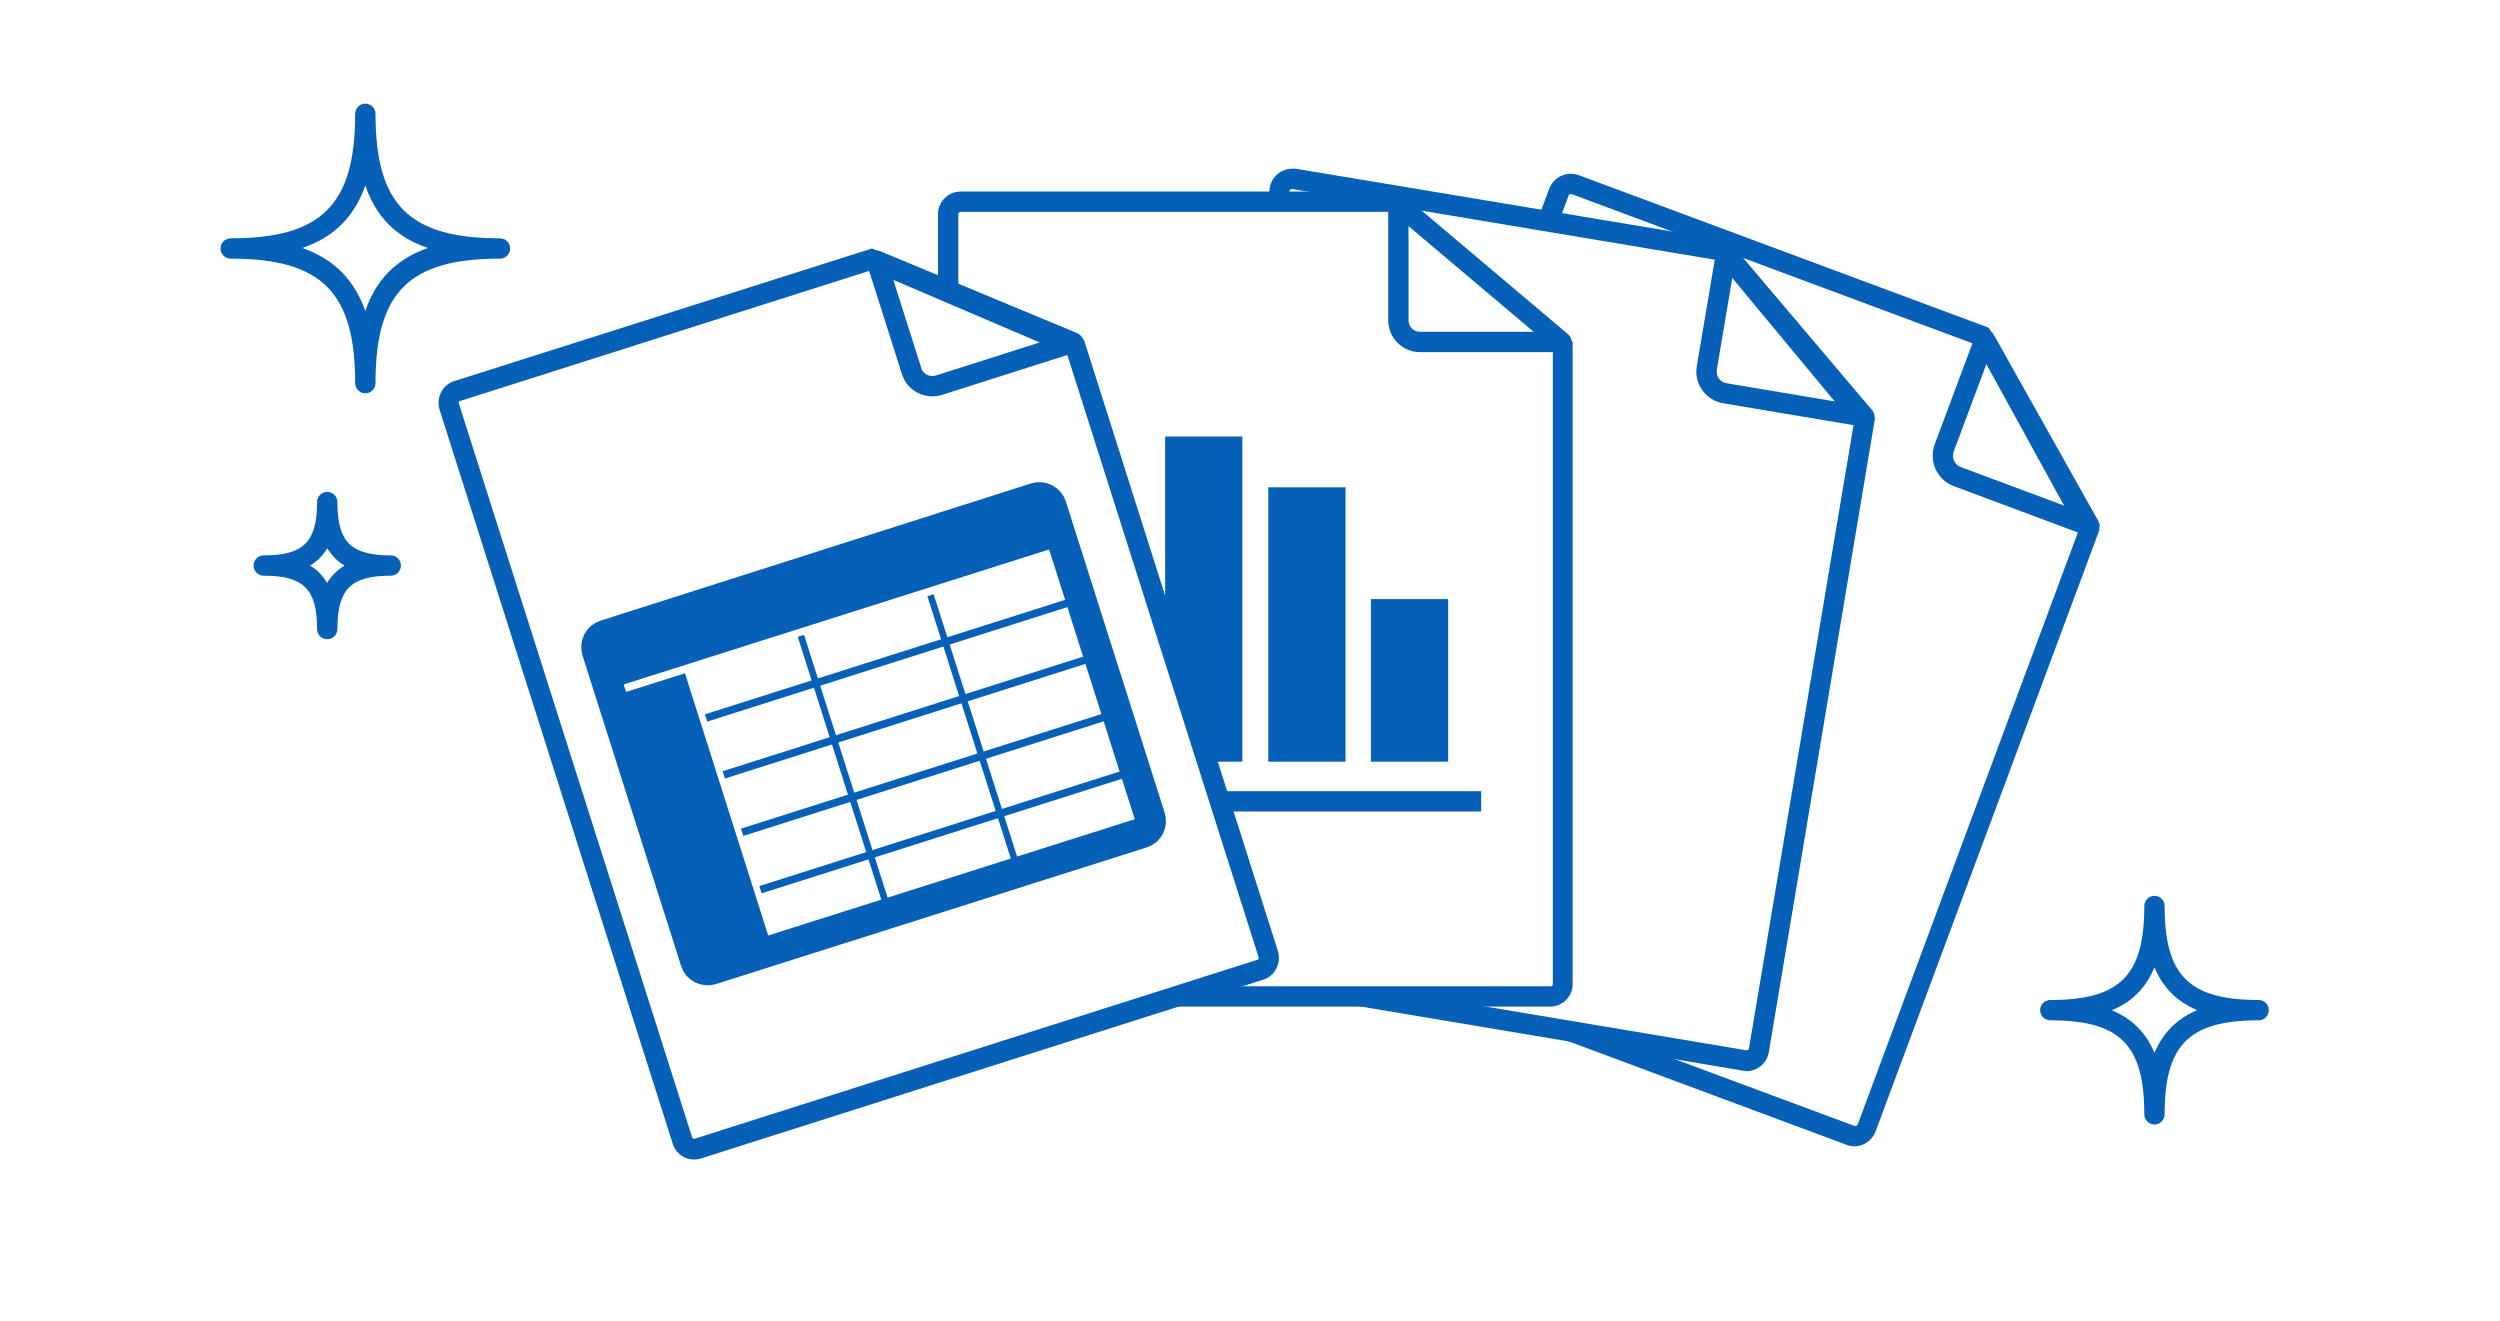 <?xml version="1.0" encoding="utf-8"?>
<!-- Generator: Adobe Illustrator 24.2.0, SVG Export Plug-In . SVG Version: 6.00 Build 0)  -->
<svg version="1.1" id="レイヤー_1" xmlns="http://www.w3.org/2000/svg" xmlns:xlink="http://www.w3.org/1999/xlink" x="0px"
	 y="0px" viewBox="0 0 492 260" style="enable-background:new 0 0 492 260;" xml:space="preserve">
<style type="text/css">
	.st0{fill:#FFFFFF;}
	.st1{fill:#0760B7;}
	.st2{fill:none;stroke:#0760B7;stroke-width:4;stroke-linejoin:round;stroke-miterlimit:10;}
	.st3{fill:#FFFFFF;stroke:#0760B7;stroke-width:4;stroke-linejoin:round;stroke-miterlimit:10;}
	.st4{fill:none;stroke:#0760B7;stroke-width:6;stroke-linejoin:round;stroke-miterlimit:10;}
</style>
<rect class="st0" width="492" height="260"/>
<g>
	<g>
		<g>
			<path class="st0" d="M365,223.6c-0.3,0-0.6-0.1-0.8-0.2L255.3,183c-1.3-0.5-1.9-1.9-1.4-3.1l52.9-142.1c0.4-0.9,1.3-1.6,2.3-1.6
				c0.3,0,0.6,0.1,0.8,0.2l80.2,29.8l21,38.3L367.3,222C367,223,366,223.6,365,223.6z"/>
			<path class="st1" d="M309.1,38.2c0,0,0.1,0,0.2,0l79.5,29.6l20.2,36.8l-43.4,116.7c-0.1,0.2-0.3,0.3-0.4,0.3c0,0-0.1,0-0.2,0
				l-109-40.5c-0.1,0-0.2-0.1-0.2-0.2c0-0.1-0.1-0.2,0-0.3l52.9-142.1C308.7,38.3,308.9,38.2,309.1,38.2 M309.1,34.2
				c-1.8,0-3.5,1.1-4.2,2.9l-52.9,142c-0.9,2.3,0.3,4.8,2.6,5.7l108.8,40.5c0.5,0.2,1,0.3,1.5,0.3c1.8,0,3.5-1.1,4.2-2.9l44.1-118.5
				l-21.8-39.7l-80.9-30.1C310.1,34.3,309.6,34.2,309.1,34.2L309.1,34.2z"/>
		</g>
		<path class="st2" d="M411.2,103.5l-26-9.7c-2.2-0.8-3.4-3.3-2.6-5.6l8-21.4L411.2,103.5z"/>
	</g>
	<g>
		<g>
			<path class="st0" d="M343.8,208.7c-0.1,0-0.3,0-0.4,0l-114.5-19.2c-1.3-0.2-2.2-1.5-2-2.8l25-149.5c0.2-1.2,1.2-2,2.4-2
				c0.1,0,0.3,0,0.4,0L339,49.3l27.9,33.6l-20.7,123.8C346,207.8,345,208.7,343.8,208.7z"/>
			<path class="st1" d="M254.3,37.2L254.3,37.2l83.7,14l26.8,32.3l-20.6,122.8c0,0.2-0.2,0.4-0.4,0.4h-0.1l-114.5-19.2
				c-0.1,0-0.2-0.1-0.3-0.2c-0.1-0.1-0.1-0.2-0.1-0.3l25-149.5C253.9,37.3,254.1,37.2,254.3,37.2 M254.3,33.2c-2.1,0-4,1.5-4.4,3.7
				l-25,149.5c-0.4,2.4,1.2,4.7,3.6,5.1L343,210.7c0.2,0,0.5,0.1,0.7,0.1c2.1,0,4-1.5,4.4-3.7L369,82.3l-28.9-34.9L255,33.2
				C254.8,33.2,254.5,33.2,254.3,33.2L254.3,33.2z"/>
		</g>
		<path class="st2" d="M366.9,82l-27.4-4.6c-2.4-0.4-4-2.6-3.6-5l3.8-22.5L366.9,82z"/>
	</g>
	<g>
		<g>
			<g>
				<path class="st0" d="M189,196.1c-1.3,0-2.4-1.1-2.4-2.4V42.1c0-1.3,1.1-2.4,2.4-2.4h85.5l33,28.5v125.5c0,1.3-1.1,2.4-2.4,2.4
					L189,196.1L189,196.1z"/>
				<path class="st1" d="M273.8,41.7l31.8,27.4v124.6c0,0.2-0.2,0.4-0.4,0.4H189c-0.2,0-0.4-0.2-0.4-0.4V42.1c0-0.2,0.2-0.4,0.4-0.4
					L273.8,41.7 M275.3,37.7H189c-2.4,0-4.4,2-4.4,4.4v151.6c0,2.4,2,4.4,4.4,4.4h116.1c2.4,0,4.4-2,4.4-4.4V67.3L275.3,37.7
					L275.3,37.7z"/>
			</g>
			<path class="st3" d="M307.3,67.3h-27.8c-2.4,0-4.3-1.9-4.3-4.3V40.2L307.3,67.3z"/>
		</g>
		<rect x="201.5" y="155.7" class="st1" width="90" height="4"/>
		<g>
			<rect x="209" y="127.9" class="st1" width="15.2" height="22"/>
			<rect x="269.8" y="117.9" class="st1" width="15.2" height="32"/>
			<rect x="249.6" y="95.9" class="st1" width="15.2" height="54"/>
			<rect x="229.3" y="85.9" class="st1" width="15.2" height="64"/>
		</g>
	</g>
	<g>
		<g>
			<g>
				<path class="st0" d="M136.7,226.2c-1.1,0-2-0.7-2.3-1.7L88.4,80c-0.4-1.3,0.3-2.6,1.6-3l81.5-25.9l40.1,17.2l38,119.6
					c0.4,1.3-0.3,2.6-1.6,3.1l-110.6,35C137.2,226.1,136.9,226.2,136.7,226.2z"/>
				<path class="st1" d="M171.4,53.2L210,69.7l37.7,118.7c0,0.1,0,0.2,0,0.3c-0.1,0.1-0.1,0.2-0.3,0.2l-110.7,35.2h-0.1
					c-0.2,0-0.3-0.1-0.4-0.3L90.3,79.4c0-0.1,0-0.2,0-0.3c0.1-0.1,0.1-0.2,0.3-0.2L171.4,53.2 M171.6,48.9L89.4,75
					c-2.3,0.7-3.6,3.2-2.9,5.6l45.9,144.5c0.6,1.9,2.3,3.1,4.2,3.1c0.4,0,0.9-0.1,1.3-0.2l110.7-35.2c2.3-0.7,3.6-3.2,2.9-5.6
					L213.3,66.8L171.6,48.9L171.6,48.9z"/>
			</g>
			<path class="st2" d="M211.2,67.4l-26.4,8.4c-2.3,0.7-4.7-0.5-5.4-2.8l-6.9-21.7L211.2,67.4z"/>
		</g>
		<g>
			<path class="st4" d="M224.8,163.9L140,190.8c-1.3,0.4-2.7-0.3-3.1-1.6l-19.4-61.1c-0.4-1.3,0.3-2.7,1.6-3.1l84.7-27
				c1.3-0.4,2.7,0.3,3.1,1.6l19.4,61.1C226.8,162.1,226.1,163.5,224.8,163.9z"/>
			<path class="st1" d="M209.4,107.2l-89.5,28.4l-2.9-9c-0.2-0.5,0.1-1.1,0.6-1.2l88.6-28.2L209.4,107.2z"/>
			<path class="st1" d="M152.1,187l-11.9,3.8c-1.4,0.4-2.9-0.3-3.4-1.7l-16.5-52l14.5-4.6L152.1,187z"/>
			
				<rect x="165.7" y="123.8" transform="matrix(0.953 -0.303 0.303 0.953 -38.423 57.559)" class="st1" width="1.3" height="57.7"/>
			
				<rect x="191.2" y="115.8" transform="matrix(0.953 -0.303 0.303 0.953 -34.792 64.911)" class="st1" width="1.3" height="57.7"/>
			
				<rect x="137.1" y="128.7" transform="matrix(0.953 -0.303 0.303 0.953 -30.924 59.472)" class="st1" width="78.3" height="1.5"/>
			
				<rect x="140.6" y="139.9" transform="matrix(0.953 -0.303 0.303 0.953 -34.161 61.055)" class="st1" width="78.3" height="1.5"/>
			
				<rect x="144.2" y="151.2" transform="matrix(0.953 -0.303 0.303 0.953 -37.412 62.678)" class="st1" width="78.3" height="1.5"/>
			
				<rect x="147.8" y="162.5" transform="matrix(0.953 -0.303 0.303 0.953 -40.663 64.302)" class="st1" width="78.3" height="1.5"/>
		</g>
	</g>
</g>
<g>
	<g>
		<circle class="st0" cx="64.4" cy="111.3" r="12.5"/>
	</g>
	<path class="st1" d="M64.4,125.8c-1.1,0-2-0.9-2-2c0-7.8-2.6-10.5-10.5-10.5c-1.1,0-2-0.9-2-2s0.9-2,2-2c7.8,0,10.5-2.6,10.5-10.5
		c0-1.1,0.9-2,2-2s2,0.9,2,2c0,7.8,2.6,10.5,10.5,10.5c1.1,0,2,0.9,2,2s-0.9,2-2,2c-7.8,0-10.5,2.6-10.5,10.5
		C66.4,124.9,65.5,125.8,64.4,125.8z M61,111.3c1.4,0.8,2.5,2,3.4,3.4c0.8-1.4,2-2.5,3.4-3.4c-1.4-0.8-2.5-2-3.4-3.4
		C63.5,109.4,62.4,110.5,61,111.3z"/>
</g>
<g>
	<g>
		<circle class="st0" cx="424" cy="198.8" r="20.5"/>
	</g>
	<path class="st1" d="M424,221.3c-1.1,0-2-0.9-2-2c0-13.7-4.8-18.5-18.5-18.5c-1.1,0-2-0.9-2-2s0.9-2,2-2c13.7,0,18.5-4.8,18.5-18.5
		c0-1.1,0.9-2,2-2s2,0.9,2,2c0,13.7,4.8,18.5,18.5,18.5c1.1,0,2,0.9,2,2s-0.9,2-2,2c-13.7,0-18.5,4.8-18.5,18.5
		C426,220.4,425.1,221.3,424,221.3z M415.6,198.8c4,1.7,6.7,4.4,8.4,8.4c1.7-4,4.4-6.7,8.4-8.4c-4-1.7-6.7-4.4-8.4-8.4
		C422.3,194.4,419.6,197.2,415.6,198.8z"/>
</g>
<g>
	<g>
		<circle class="st0" cx="71.9" cy="48.8" r="26.5"/>
	</g>
	<path class="st1" d="M71.9,77.4c-1.1,0-2-0.9-2-2c0-17.9-6.6-24.5-24.5-24.5c-1.1,0-2-0.9-2-2s0.9-2,2-2c17.9,0,24.5-6.6,24.5-24.5
		c0-1.1,0.9-2,2-2s2,0.9,2,2c0,17.9,6.6,24.5,24.5,24.5c1.1,0,2,0.9,2,2s-0.9,2-2,2c-17.9,0-24.5,6.6-24.5,24.5
		C73.9,76.5,73,77.4,71.9,77.4z M59.5,48.8C65.7,51,69.7,55,71.9,61.2C74,55,78,51,84.2,48.8C78,46.7,74,42.7,71.9,36.5
		C69.7,42.7,65.7,46.7,59.5,48.8z"/>
</g>
</svg>
